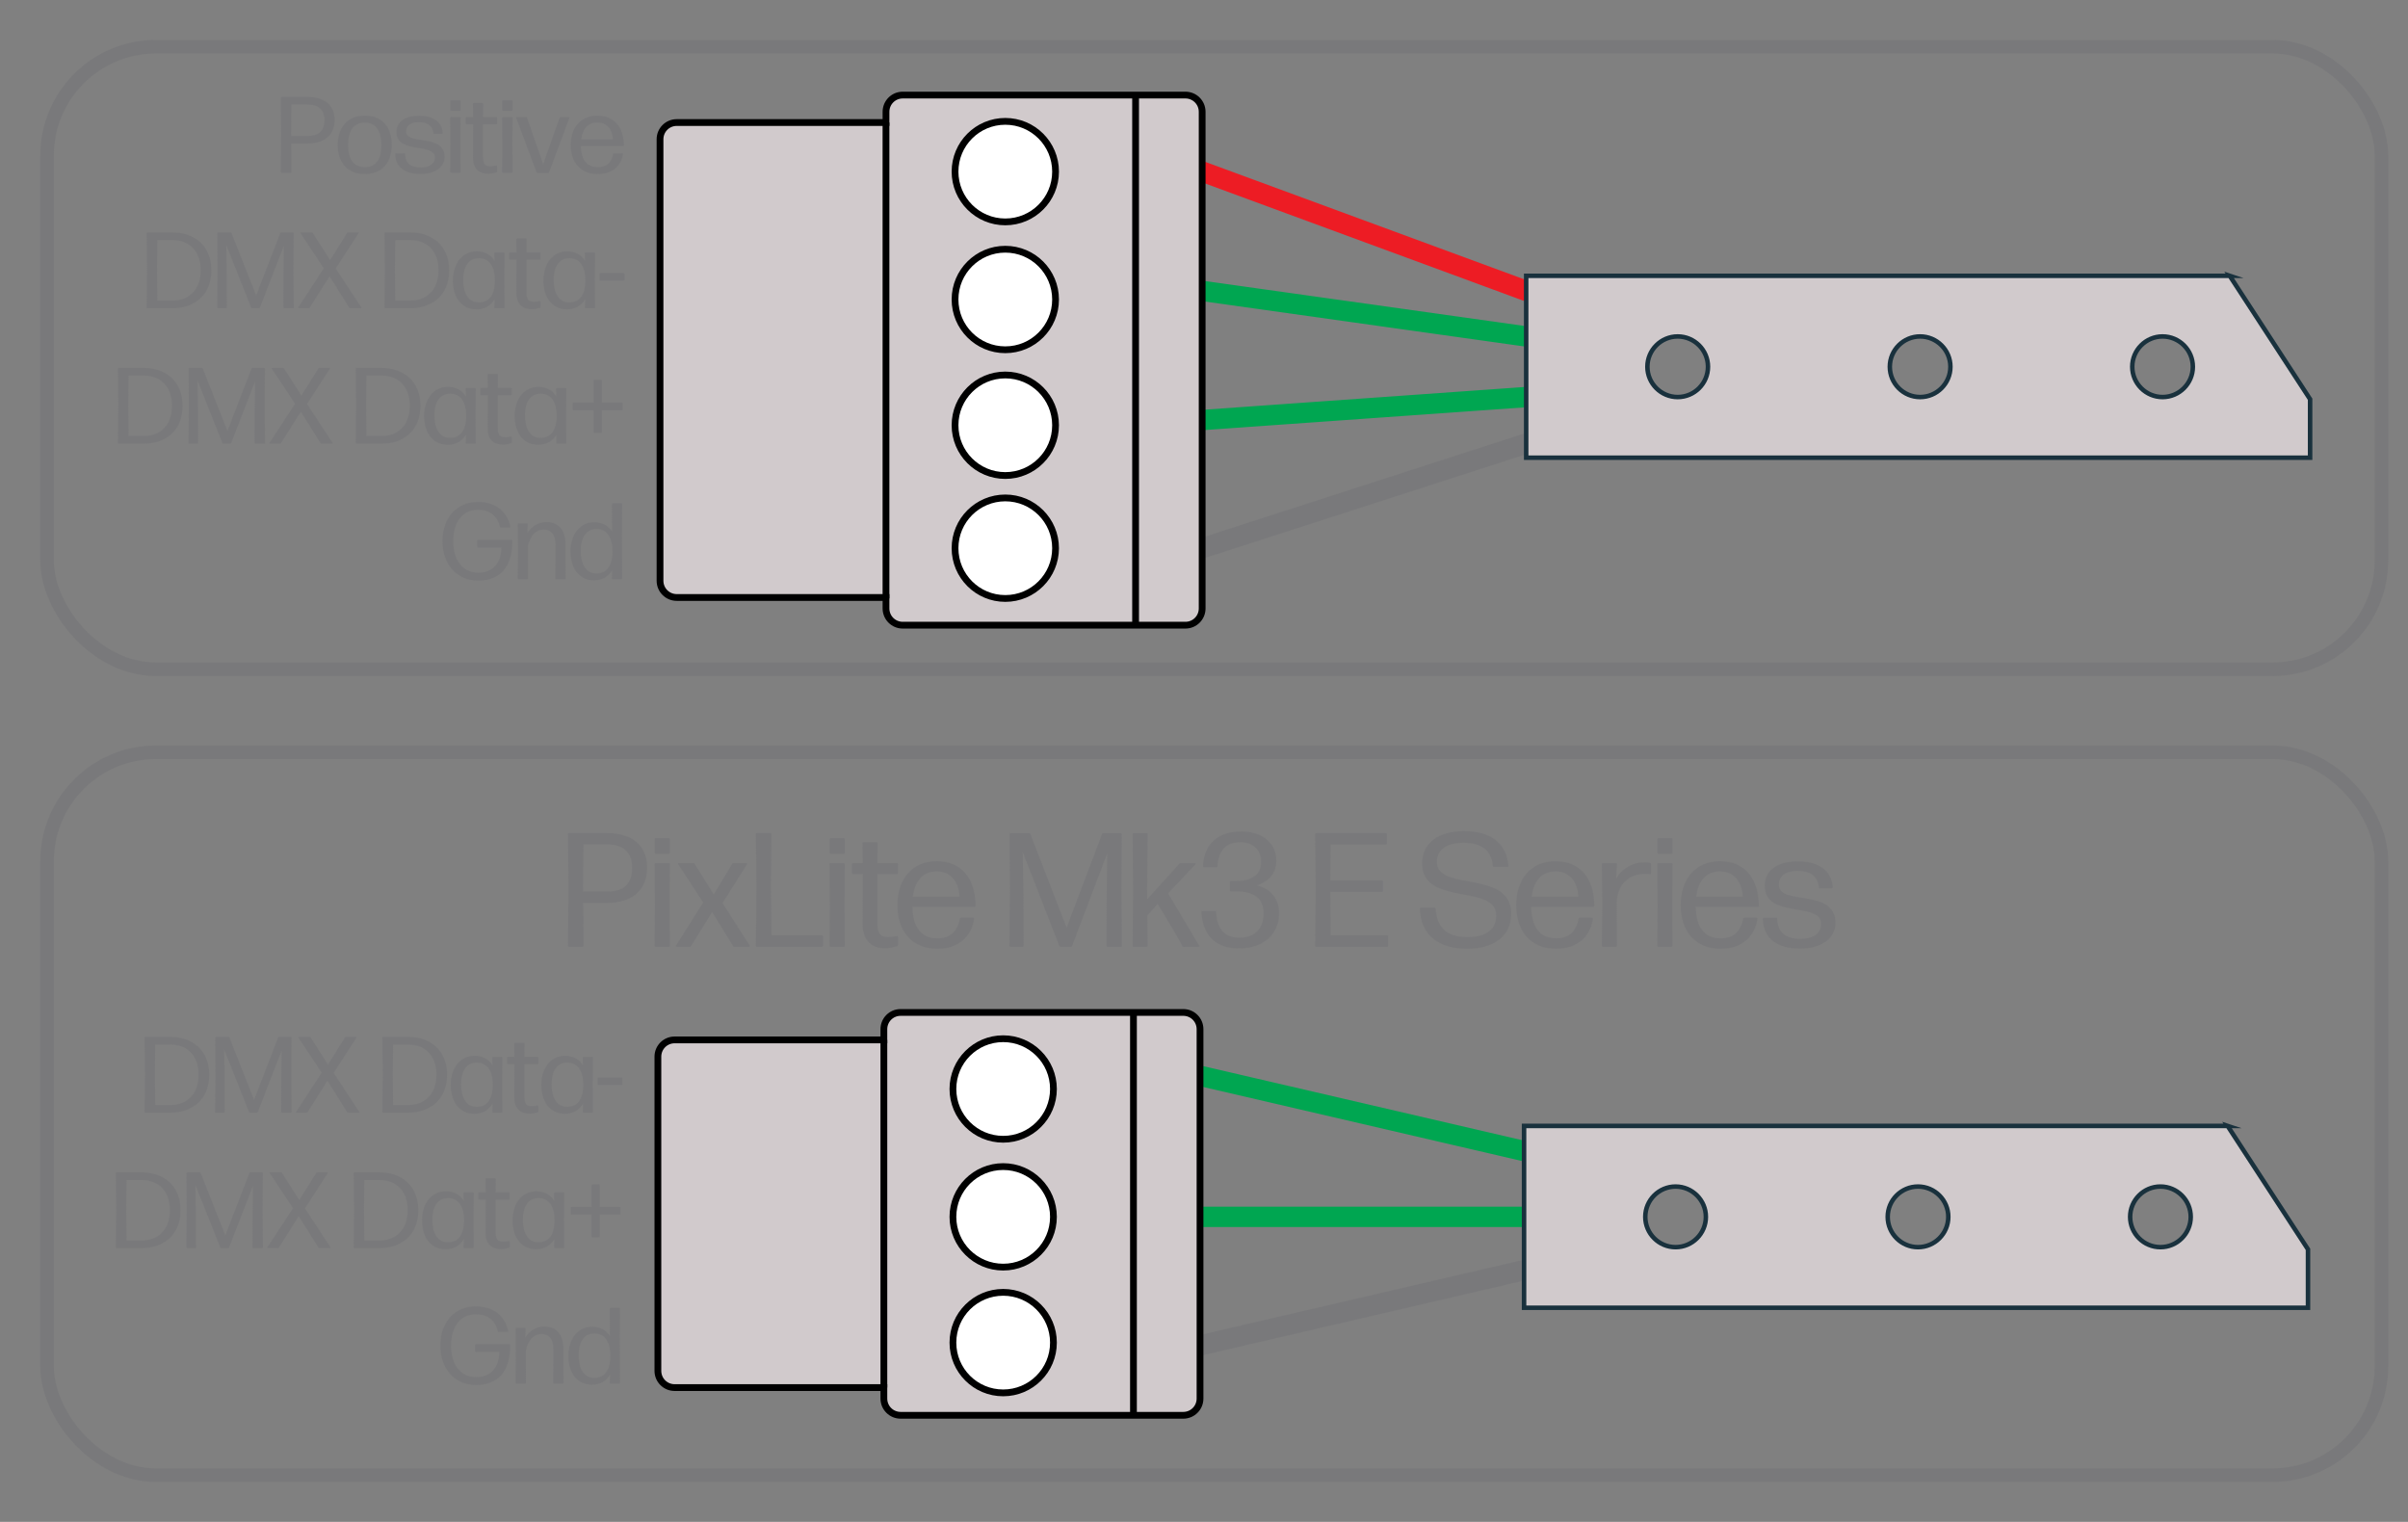 <svg viewBox="0 0 177.771 112.34" xmlns="http://www.w3.org/2000/svg" id="Page_3">
  <rect x="0" y="0" width="177.771" height="112.34" fill="#808080" stroke="none"/>
  <defs>
    <style>
      .cls-1 {
        fill: #fff;
      }

      .cls-1, .cls-2, .cls-3, .cls-4, .cls-5, .cls-6, .cls-7, .cls-8 {
        stroke-miterlimit: 10;
      }

      .cls-1, .cls-6, .cls-7 {
        stroke: #000;
        stroke-width: .5px;
      }

      .cls-2, .cls-3, .cls-4, .cls-8 {
        fill: none;
      }

      .cls-2, .cls-4 {
        stroke: #79797b;
      }

      .cls-3 {
        stroke: #00a651;
      }

      .cls-3, .cls-4, .cls-8 {
        stroke-linecap: round;
        stroke-width: 1.5px;
      }

      .cls-9 {
        fill: #79797b;
        stroke-width: 0px;
      }

      .cls-5 {
        fill-rule: evenodd;
        stroke: #19313d;
        stroke-width: .333px;
      }

      .cls-5, .cls-6 {
        fill: #d1cacc;
      }

      .cls-7 {
        fill: #d0d2d3;
      }

      .cls-8 {
        stroke: #ed1c24;
      }
    </style>
  </defs>
  <g id="ALL_TEXT-3">
    <g>
      <path d="m20.73,12.697l.024-2.814-.024-2.67c0-.032.024-.057.058-.057h1.886c1.249,0,2.032.576,2.032,1.695,0,1.168-.808,1.743-2.024,1.743h-1.184l.017,2.103c0,.032-.024.057-.058.057h-.669c-.033,0-.058-.024-.058-.057Zm.76-2.662h1.24c.735,0,1.225-.32,1.225-1.167,0-.784-.457-1.151-1.257-1.151h-1.192l-.016,2.175v.144Z" class="cls-9"></path>
      <path d="m24.932,10.707c0-1.304.727-2.167,2-2.167,1.281,0,1.991.855,1.991,2.15s-.71,2.159-1.991,2.159c-1.273,0-2-.848-2-2.143Zm2,1.631c.824,0,1.225-.592,1.225-1.631s-.408-1.655-1.225-1.655c-.833,0-1.233.615-1.233,1.655s.408,1.631,1.233,1.631Z" class="cls-9"></path>
      <path d="m29.175,11.378c0-.039.024-.056.058-.056h.612c.032,0,.057.017.057.056.024.68.425.984,1.176.984.62,0,1.028-.265,1.028-.736,0-1.111-2.832-.224-2.832-1.879,0-.783.669-1.199,1.665-1.199.972,0,1.698.408,1.747,1.271,0,.032-.024.056-.058.056h-.579c-.033,0-.058-.016-.058-.056-.049-.544-.449-.8-1.061-.8-.58,0-.947.216-.947.688,0,1.04,2.841.145,2.841,1.871,0,.8-.768,1.264-1.779,1.264-1.127,0-1.846-.488-1.87-1.464Z" class="cls-9"></path>
      <path d="m33.238,12.697l.017-2.07-.017-1.936c0-.031.024-.056.057-.056h.653c.033,0,.058.024.058.056l-.017,1.936.017,2.07c0,.032-.024.057-.058.057h-.653c-.032,0-.057-.024-.057-.057Zm.008-4.573v-.663c0-.032.024-.057.058-.057h.645c.033,0,.058.024.058.057v.663c0,.032-.024.056-.058.056h-.645c-.033,0-.058-.023-.058-.056Z" class="cls-9"></path>
      <path d="m34.919,11.626l.009-2.454h-.49c-.032,0-.058-.024-.058-.057v-.424c0-.031.025-.056.058-.056h.49l-.017-.976c0-.031.024-.056.057-.056h.646c.032,0,.057.024.057.056l-.008.976h.979c.032,0,.058.024.058.056v.424c0,.032-.025.057-.058.057h-.979v2.438c0,.512.171.663.53.663.163,0,.327-.023.441-.048.04-.008.065.009.065.048v.393c0,.031-.017.048-.041.056-.18.048-.4.104-.604.104-.612,0-1.135-.304-1.135-1.199Z" class="cls-9"></path>
      <path d="m37.072,12.697l.017-2.07-.017-1.936c0-.031.024-.056.058-.056h.653c.032,0,.057.024.057.056l-.017,1.936.017,2.07c0,.032-.024.057-.057.057h-.653c-.033,0-.058-.024-.058-.057Zm.009-4.573v-.663c0-.032.024-.057.057-.057h.646c.032,0,.057.024.057.057v.663c0,.032-.024.056-.057.056h-.646c-.032,0-.057-.023-.057-.056Z" class="cls-9"></path>
      <path d="m38.157,8.636h.687c.032,0,.057.024.065.048l1.191,3.438,1.217-3.438c.008-.023.032-.048.064-.048h.604c.041,0,.065.032.049.064l-1.494,4.014c-.008.032-.032.048-.064.048h-.801c-.032,0-.057-.016-.065-.048l-1.502-4.014c-.016-.032.009-.064.049-.064Z" class="cls-9"></path>
      <path d="m42.131,10.707c0-1.287.743-2.167,1.968-2.167s1.942.823,1.959,2.19c0,.032-.024.057-.058.057h-3.118c.024,1.015.441,1.551,1.266,1.551.629,0,1.004-.344,1.118-.968.008-.031.024-.048.058-.048h.604c.033,0,.065.017.058.048-.123.855-.76,1.479-1.845,1.479-1.307,0-2.009-.888-2.009-2.143Zm3.118-.416c-.024-.68-.399-1.247-1.143-1.247-.693,0-1.102.455-1.2,1.247h2.343Z" class="cls-9"></path>
      <path d="m10.826,22.697l.032-2.822-.032-2.662c0-.032.024-.057.057-.057h1.829c1.641,0,2.89.984,2.89,2.799,0,1.903-1.339,2.799-2.873,2.799h-1.846c-.032,0-.057-.024-.057-.057Zm.792-.512h1.175c1.005,0,2.025-.655,2.025-2.23,0-1.503-.931-2.23-2.058-2.23h-1.143l-.024,2.135.024,2.326Z" class="cls-9"></path>
      <path d="m16.039,22.697l.024-2.687-.016-2.798c0-.032.024-.057.057-.057h.923c.032,0,.057.017.065.049l1.82,4.605,1.779-4.605c.009-.032.033-.049.065-.049h.865c.033,0,.058.024.058.057l-.017,2.798.024,2.687c0,.032-.024.057-.058.057h-.652c-.033,0-.058-.024-.058-.057l.009-2.471.024-2.07-1.764,4.55c-.008.031-.032.048-.065.048h-.514c-.033,0-.058-.017-.065-.048l-1.837-4.614.032,2.135.009,2.471c0,.032-.024.057-.058.057h-.596c-.033,0-.058-.024-.058-.057Z" class="cls-9"></path>
      <path d="m22.019,22.689l1.886-2.886-1.714-2.583c-.024-.032,0-.064.041-.064h.791c.024,0,.05.009.065.04l1.282,2.007,1.257-2.007c.017-.031.049-.04.073-.04h.727c.041,0,.065.032.041.064l-1.682,2.599,1.886,2.87c.024.032,0,.064-.041.064h-.775c-.024,0-.057-.008-.073-.04l-1.453-2.319-1.47,2.319c-.017.032-.041.04-.065.04h-.734c-.041,0-.065-.032-.041-.064Z" class="cls-9"></path>
      <path d="m28.384,22.697l.032-2.822-.032-2.662c0-.032.024-.057.057-.057h1.829c1.641,0,2.89.984,2.89,2.799,0,1.903-1.339,2.799-2.873,2.799h-1.846c-.032,0-.057-.024-.057-.057Zm.792-.512h1.175c1.005,0,2.025-.655,2.025-2.23,0-1.503-.931-2.23-2.058-2.23h-1.143l-.024,2.135.024,2.326Z" class="cls-9"></path>
      <path d="m35.173,22.834c-1.135,0-1.739-.936-1.739-2.127s.646-2.151,1.755-2.151c.588,0,1.045.248,1.323.704l-.017-.568c0-.031.024-.056.057-.056h.637c.033,0,.058.024.058.056l-.017,1.959.017,2.047c0,.032-.024.057-.058.057h-.628c-.033,0-.058-.024-.058-.057l.017-.607c-.286.464-.734.744-1.347.744Zm.188-.512c.727,0,1.167-.536,1.176-1.592.008-1.055-.417-1.663-1.159-1.671-.809-.008-1.184.655-1.184,1.591,0,.992.375,1.68,1.167,1.672Z" class="cls-9"></path>
      <path d="m38.126,21.626l.008-2.454h-.49c-.032,0-.057-.024-.057-.057v-.424c0-.031.024-.056.057-.056h.49l-.017-.976c0-.031.024-.056.058-.056h.645c.033,0,.058.024.058.056l-.009.976h.98c.032,0,.057.024.057.056v.424c0,.032-.024.057-.057.057h-.98v2.438c0,.512.172.663.531.663.163,0,.326-.023.44-.048.041-.008.065.009.065.048v.393c0,.031-.017.048-.041.056-.18.048-.399.104-.604.104-.612,0-1.135-.304-1.135-1.199Z" class="cls-9"></path>
      <path d="m41.854,22.834c-1.135,0-1.738-.936-1.738-2.127s.645-2.151,1.755-2.151c.588,0,1.045.248,1.322.704l-.017-.568c0-.031.024-.056.058-.056h.637c.032,0,.057.024.057.056l-.016,1.959.016,2.047c0,.032-.024.057-.057.057h-.629c-.032,0-.057-.024-.057-.057l.016-.607c-.285.464-.734.744-1.347.744Zm.188-.512c.727,0,1.168-.536,1.176-1.592.009-1.055-.416-1.663-1.159-1.671-.808-.008-1.184.655-1.184,1.591,0,.992.376,1.68,1.167,1.672Z" class="cls-9"></path>
      <path d="m44.268,20.65v-.432c0-.031.024-.056.057-.056h1.723c.033,0,.058.024.058.056v.432c0,.032-.024.057-.058.057h-1.723c-.032,0-.057-.024-.057-.057Z" class="cls-9"></path>
      <path d="m8.705,32.697l.032-2.822-.032-2.662c0-.032.024-.057.057-.057h1.829c1.641,0,2.89.984,2.89,2.799,0,1.903-1.339,2.799-2.873,2.799h-1.846c-.032,0-.057-.024-.057-.057Zm.792-.512h1.175c1.005,0,2.025-.655,2.025-2.23,0-1.503-.931-2.23-2.058-2.23h-1.143l-.024,2.135.024,2.326Z" class="cls-9"></path>
      <path d="m13.918,32.697l.024-2.687-.016-2.798c0-.032.024-.057.057-.057h.923c.032,0,.057.017.065.049l1.82,4.605,1.779-4.605c.009-.032.033-.049.065-.049h.865c.033,0,.058.024.058.057l-.017,2.798.024,2.687c0,.032-.024.057-.058.057h-.652c-.033,0-.058-.024-.058-.057l.009-2.471.024-2.07-1.764,4.55c-.008.031-.032.048-.065.048h-.514c-.033,0-.058-.017-.065-.048l-1.837-4.614.032,2.135.009,2.471c0,.032-.024.057-.058.057h-.596c-.033,0-.058-.024-.058-.057Z" class="cls-9"></path>
      <path d="m19.898,32.689l1.886-2.886-1.714-2.583c-.024-.032,0-.064.041-.064h.791c.024,0,.05.009.065.04l1.282,2.007,1.257-2.007c.017-.031.049-.04.073-.04h.727c.041,0,.065.032.041.064l-1.682,2.599,1.886,2.87c.024.032,0,.064-.041.064h-.775c-.024,0-.057-.008-.073-.04l-1.453-2.319-1.47,2.319c-.017.032-.041.04-.065.04h-.734c-.041,0-.065-.032-.041-.064Z" class="cls-9"></path>
      <path d="m26.262,32.697l.032-2.822-.032-2.662c0-.032.024-.057.057-.057h1.829c1.641,0,2.89.984,2.89,2.799,0,1.903-1.339,2.799-2.873,2.799h-1.846c-.032,0-.057-.024-.057-.057Zm.792-.512h1.175c1.005,0,2.025-.655,2.025-2.23,0-1.503-.931-2.23-2.058-2.23h-1.143l-.024,2.135.024,2.326Z" class="cls-9"></path>
      <path d="m33.052,32.834c-1.135,0-1.739-.936-1.739-2.127s.646-2.151,1.755-2.151c.588,0,1.045.248,1.323.704l-.017-.568c0-.031.024-.056.057-.056h.637c.033,0,.058.024.058.056l-.017,1.959.017,2.047c0,.032-.024.057-.058.057h-.628c-.033,0-.058-.024-.058-.057l.017-.607c-.286.464-.734.744-1.347.744Zm.188-.512c.727,0,1.167-.536,1.176-1.592.008-1.055-.417-1.663-1.159-1.671-.809-.008-1.184.655-1.184,1.591,0,.992.375,1.68,1.167,1.672Z" class="cls-9"></path>
      <path d="m36.005,31.626l.008-2.454h-.49c-.032,0-.057-.024-.057-.057v-.424c0-.031.024-.056.057-.056h.49l-.017-.976c0-.031.024-.056.058-.056h.645c.033,0,.058.024.058.056l-.009.976h.98c.032,0,.057.024.057.056v.424c0,.032-.024.057-.057.057h-.98v2.438c0,.512.172.663.531.663.163,0,.326-.023.44-.048.041-.008.065.009.065.048v.393c0,.031-.017.048-.041.056-.18.048-.399.104-.604.104-.612,0-1.135-.304-1.135-1.199Z" class="cls-9"></path>
      <path d="m39.733,32.834c-1.135,0-1.738-.936-1.738-2.127s.645-2.151,1.755-2.151c.588,0,1.045.248,1.322.704l-.017-.568c0-.031.024-.056.058-.056h.637c.032,0,.057.024.057.056l-.016,1.959.016,2.047c0,.032-.024.057-.057.057h-.629c-.032,0-.057-.024-.057-.057l.016-.607c-.285.464-.734.744-1.347.744Zm.188-.512c.727,0,1.168-.536,1.176-1.592.009-1.055-.416-1.663-1.159-1.671-.808-.008-1.184.655-1.184,1.591,0,.992.376,1.68,1.167,1.672Z" class="cls-9"></path>
      <path d="m42.286,30.227v-.455c0-.032.024-.057.058-.057h1.485v-1.623c0-.031.024-.056.058-.056h.489c.033,0,.058.024.058.056v1.623h1.478c.032,0,.057.024.057.057v.455c0,.032-.024.057-.057.057h-1.478v1.615c0,.031-.024.056-.058.056h-.489c-.033,0-.058-.024-.058-.056v-1.615h-1.485c-.033,0-.058-.024-.058-.057Z" class="cls-9"></path>
      <path d="m32.667,39.955c0-1.783,1.094-2.902,2.604-2.902,1.282,0,2.14.647,2.409,1.823.008.04-.009.063-.05.063h-.669c-.033,0-.049-.016-.058-.048-.188-.831-.767-1.255-1.624-1.255-1.103,0-1.82.863-1.82,2.326,0,1.432.727,2.311,1.845,2.311,1.094,0,1.698-.711,1.714-1.854h-1.73c-.032,0-.057-.024-.057-.056v-.456c0-.032.024-.056.057-.056h2.474c.033,0,.058.023.058.063.016,1.903-.865,2.942-2.522,2.942-1.543,0-2.629-1.144-2.629-2.902Z" class="cls-9"></path>
      <path d="m38.215,42.697l.024-1.814-.017-2.191c0-.031.024-.056.058-.056h.62c.033,0,.058.024.058.056l-.024.664c.261-.424.734-.815,1.403-.815.865,0,1.412.56,1.412,1.639v.815l.009,1.703c0,.032-.024.057-.058.057h-.645c-.032,0-.058-.024-.058-.057l.017-1.703v-.791c0-.768-.359-1.111-.882-1.111-.555,0-.996.439-1.159,1.239v.663l.009,1.703c0,.032-.024.057-.058.057h-.653c-.032,0-.057-.024-.057-.057Z" class="cls-9"></path>
      <path d="m43.853,42.834c-1.135,0-1.738-.928-1.738-2.127,0-1.191.645-2.151,1.755-2.151.579,0,1.028.24,1.314.688l-.009-2.03c0-.032.024-.057.058-.057h.637c.032,0,.057.024.057.057l-.016,2.406.016,3.078c0,.032-.024.057-.057.057h-.637c-.033,0-.058-.024-.058-.057l.017-.591c-.277.455-.734.728-1.339.728Zm.188-.504c.719,0,1.168-.536,1.176-1.6.009-1.055-.416-1.679-1.159-1.679-.808-.008-1.184.663-1.184,1.599,0,.992.376,1.688,1.167,1.68Z" class="cls-9"></path>
    </g>
    <g>
      <line y2="21.473" x2="112.67" y1="12.663" x1="88.749" class="cls-8"></line>
      <line y2="24.836" x2="112.67" y1="21.473" x1="88.749" class="cls-3"></line>
      <line y2="29.31" x2="112.67" y1="31.007" x1="88.749" class="cls-3"></line>
      <line y2="40.467" x2="88.749" y1="32.743" x1="112.67" class="cls-4"></line>
      <g>
        <path d="m88.749,8.251c0-.681-.552-1.233-1.233-1.233h-20.874c-.681,0-1.233.552-1.233,1.233v.794h-15.45c-.681,0-1.233.552-1.233,1.233v32.594c0,.681.552,1.233,1.233,1.233h15.45v.812c0,.681.552,1.233,1.233,1.233h20.874c.681,0,1.233-.552,1.233-1.233V8.251Z" class="cls-6"></path>
        <line y2="46.15" x2="83.835" y1="7.018" x1="83.835" class="cls-7"></line>
        <line y2="44.178" x2="65.408" y1="9.045" x1="65.408" class="cls-7"></line>
        <circle r="3.711" cy="12.669" cx="74.216" class="cls-1"></circle>
        <circle r="3.711" cy="22.108" cx="74.216" class="cls-1"></circle>
        <circle r="3.711" cy="31.391" cx="74.216" class="cls-1"></circle>
      </g>
      <path d="m164.61,20.361h-51.94v13.424h57.873v-4.315c-1.978-3.036-3.956-6.072-5.934-9.109Zm-2.722,6.712c0,1.232-1.005,2.237-2.237,2.237s-2.237-1.005-2.237-2.237,1.004-2.237,2.237-2.237,2.237,1.005,2.237,2.237h0Zm-17.898,0c0,1.232-1.004,2.237-2.237,2.237s-2.237-1.005-2.237-2.237,1.005-2.237,2.237-2.237,2.237,1.005,2.237,2.237h0Zm-17.897,0c0,1.232-1.005,2.237-2.237,2.237s-2.237-1.005-2.237-2.237,1.005-2.237,2.237-2.237,2.237,1.005,2.237,2.237Z" class="cls-5"></path>
      <circle r="3.711" cy="40.467" cx="74.216" class="cls-1"></circle>
    </g>
    <g>
      <path d="m10.67,82.079l.033-2.822-.033-2.662c0-.032.024-.057.058-.057h1.828c1.642,0,2.891.984,2.891,2.799,0,1.903-1.339,2.799-2.874,2.799h-1.845c-.033,0-.058-.024-.058-.057Zm.792-.512h1.176c1.004,0,2.024-.655,2.024-2.23,0-1.503-.931-2.23-2.058-2.23h-1.143l-.024,2.135.024,2.326Z" class="cls-9"></path>
      <path d="m15.884,82.079l.024-2.687-.017-2.798c0-.032.024-.057.058-.057h.922c.033,0,.058.017.065.049l1.82,4.605,1.78-4.605c.008-.032.032-.049.065-.049h.865c.032,0,.057.024.057.057l-.017,2.798.025,2.687c0,.032-.025.057-.058.057h-.653c-.032,0-.057-.024-.057-.057l.008-2.471.024-2.07-1.763,4.55c-.009.031-.033.048-.065.048h-.515c-.032,0-.057-.017-.065-.048l-1.837-4.614.033,2.135.008,2.471c0,.032-.024.057-.057.057h-.597c-.032,0-.057-.024-.057-.057Z" class="cls-9"></path>
      <path d="m21.864,82.071l1.886-2.886-1.715-2.583c-.024-.032,0-.064.041-.064h.792c.024,0,.049.009.065.04l1.281,2.007,1.258-2.007c.016-.031.049-.04.073-.04h.727c.041,0,.065.032.041.064l-1.682,2.599,1.886,2.87c.024.032,0,.064-.041.064h-.775c-.024,0-.058-.008-.074-.04l-1.453-2.319-1.469,2.319c-.017.032-.041.04-.065.04h-.735c-.04,0-.064-.032-.04-.064Z" class="cls-9"></path>
      <path d="m28.228,82.079l.032-2.822-.032-2.662c0-.032.024-.057.057-.057h1.829c1.641,0,2.89.984,2.89,2.799,0,1.903-1.339,2.799-2.873,2.799h-1.846c-.032,0-.057-.024-.057-.057Zm.792-.512h1.175c1.005,0,2.025-.655,2.025-2.23,0-1.503-.931-2.23-2.058-2.23h-1.143l-.024,2.135.024,2.326Z" class="cls-9"></path>
      <path d="m35.017,82.216c-1.135,0-1.739-.936-1.739-2.127s.646-2.151,1.755-2.151c.588,0,1.045.248,1.323.704l-.017-.568c0-.031.024-.056.057-.056h.637c.033,0,.058.024.058.056l-.017,1.959.017,2.047c0,.032-.024.057-.058.057h-.628c-.033,0-.058-.024-.058-.057l.017-.607c-.286.464-.734.744-1.347.744Zm.188-.512c.727,0,1.167-.536,1.176-1.592.008-1.055-.417-1.663-1.159-1.671-.809-.008-1.184.655-1.184,1.591,0,.992.375,1.68,1.167,1.672Z" class="cls-9"></path>
      <path d="m37.97,81.008l.008-2.454h-.49c-.032,0-.057-.024-.057-.057v-.424c0-.031.024-.056.057-.056h.49l-.017-.976c0-.031.024-.056.058-.056h.645c.033,0,.058.024.058.056l-.009.976h.98c.032,0,.057.024.057.056v.424c0,.032-.024.057-.057.057h-.98v2.438c0,.512.172.663.531.663.163,0,.326-.023.44-.048.041-.008.065.009.065.048v.393c0,.031-.017.048-.041.056-.18.048-.399.104-.604.104-.612,0-1.135-.304-1.135-1.199Z" class="cls-9"></path>
      <path d="m41.699,82.216c-1.135,0-1.738-.936-1.738-2.127s.645-2.151,1.755-2.151c.588,0,1.045.248,1.322.704l-.017-.568c0-.031.024-.056.058-.056h.637c.032,0,.057.024.057.056l-.016,1.959.016,2.047c0,.032-.024.057-.057.057h-.629c-.032,0-.057-.024-.057-.057l.016-.607c-.285.464-.734.744-1.347.744Zm.188-.512c.727,0,1.168-.536,1.176-1.592.009-1.055-.416-1.663-1.159-1.671-.808-.008-1.184.655-1.184,1.591,0,.992.376,1.68,1.167,1.672Z" class="cls-9"></path>
      <path d="m44.113,80.032v-.432c0-.031.024-.056.057-.056h1.723c.033,0,.058.024.058.056v.432c0,.032-.024.057-.058.057h-1.723c-.032,0-.057-.024-.057-.057Z" class="cls-9"></path>
      <path d="m8.549,92.079l.033-2.822-.033-2.662c0-.032.024-.057.058-.057h1.828c1.642,0,2.891.984,2.891,2.799,0,1.903-1.339,2.799-2.874,2.799h-1.845c-.033,0-.058-.024-.058-.057Zm.792-.512h1.176c1.004,0,2.024-.655,2.024-2.23,0-1.503-.931-2.23-2.058-2.23h-1.143l-.024,2.135.024,2.326Z" class="cls-9"></path>
      <path d="m13.762,92.079l.024-2.687-.017-2.798c0-.032.024-.057.058-.057h.922c.033,0,.058.017.065.049l1.82,4.605,1.78-4.605c.008-.032.032-.049.065-.049h.865c.032,0,.057.024.057.057l-.017,2.798.025,2.687c0,.032-.025.057-.058.057h-.653c-.032,0-.057-.024-.057-.057l.008-2.471.024-2.07-1.763,4.55c-.009.031-.033.048-.065.048h-.515c-.032,0-.057-.017-.065-.048l-1.837-4.614.033,2.135.008,2.471c0,.032-.024.057-.057.057h-.597c-.032,0-.057-.024-.057-.057Z" class="cls-9"></path>
      <path d="m19.743,92.071l1.886-2.886-1.715-2.583c-.024-.032,0-.064.041-.064h.792c.024,0,.049.009.065.04l1.281,2.007,1.258-2.007c.016-.031.049-.04.073-.04h.727c.041,0,.065.032.041.064l-1.682,2.599,1.886,2.87c.024.032,0,.064-.041.064h-.775c-.024,0-.058-.008-.074-.04l-1.453-2.319-1.469,2.319c-.017.032-.041.04-.065.04h-.735c-.04,0-.064-.032-.04-.064Z" class="cls-9"></path>
      <path d="m26.107,92.079l.032-2.822-.032-2.662c0-.032.024-.057.057-.057h1.829c1.641,0,2.89.984,2.89,2.799,0,1.903-1.339,2.799-2.873,2.799h-1.846c-.032,0-.057-.024-.057-.057Zm.792-.512h1.175c1.005,0,2.025-.655,2.025-2.23,0-1.503-.931-2.23-2.058-2.23h-1.143l-.024,2.135.024,2.326Z" class="cls-9"></path>
      <path d="m32.896,92.216c-1.135,0-1.739-.936-1.739-2.127s.646-2.151,1.755-2.151c.588,0,1.045.248,1.323.704l-.017-.568c0-.031.024-.056.057-.056h.637c.033,0,.058.024.058.056l-.017,1.959.017,2.047c0,.032-.024.057-.058.057h-.628c-.033,0-.058-.024-.058-.057l.017-.607c-.286.464-.734.744-1.347.744Zm.188-.512c.727,0,1.167-.536,1.176-1.592.008-1.055-.417-1.663-1.159-1.671-.809-.008-1.184.655-1.184,1.591,0,.992.375,1.68,1.167,1.672Z" class="cls-9"></path>
      <path d="m35.849,91.008l.008-2.454h-.49c-.032,0-.057-.024-.057-.057v-.424c0-.031.024-.056.057-.056h.49l-.017-.976c0-.031.024-.056.058-.056h.645c.033,0,.058.024.058.056l-.009.976h.98c.032,0,.057.024.057.056v.424c0,.032-.024.057-.057.057h-.98v2.438c0,.512.172.663.531.663.163,0,.326-.023.44-.048.041-.008.065.009.065.048v.393c0,.031-.017.048-.041.056-.18.048-.399.104-.604.104-.612,0-1.135-.304-1.135-1.199Z" class="cls-9"></path>
      <path d="m39.578,92.216c-1.135,0-1.738-.936-1.738-2.127s.645-2.151,1.755-2.151c.588,0,1.045.248,1.322.704l-.017-.568c0-.031.024-.056.058-.056h.637c.032,0,.057.024.057.056l-.016,1.959.016,2.047c0,.032-.024.057-.057.057h-.629c-.032,0-.057-.024-.057-.057l.016-.607c-.285.464-.734.744-1.347.744Zm.188-.512c.727,0,1.168-.536,1.176-1.592.009-1.055-.416-1.663-1.159-1.671-.808-.008-1.184.655-1.184,1.591,0,.992.376,1.68,1.167,1.672Z" class="cls-9"></path>
      <path d="m42.131,89.608v-.455c0-.032.024-.057.058-.057h1.485v-1.623c0-.031.024-.056.058-.056h.489c.033,0,.058.024.058.056v1.623h1.478c.032,0,.057.024.057.057v.455c0,.032-.024.057-.057.057h-1.478v1.615c0,.031-.024.056-.058.056h-.489c-.033,0-.058-.024-.058-.056v-1.615h-1.485c-.033,0-.058-.024-.058-.057Z" class="cls-9"></path>
      <path d="m32.511,99.337c0-1.783,1.095-2.902,2.604-2.902,1.281,0,2.139.647,2.408,1.823.008.04-.008.063-.049.063h-.67c-.032,0-.049-.016-.057-.048-.188-.831-.768-1.255-1.625-1.255-1.102,0-1.82.863-1.82,2.326,0,1.432.727,2.311,1.845,2.311,1.095,0,1.698-.711,1.715-1.854h-1.73c-.033,0-.058-.024-.058-.056v-.456c0-.032.024-.056.058-.056h2.474c.032,0,.057.023.057.063.017,1.903-.865,2.942-2.522,2.942-1.543,0-2.629-1.144-2.629-2.902Z" class="cls-9"></path>
      <path d="m38.058,102.079l.024-1.814-.016-2.191c0-.031.024-.056.057-.056h.621c.032,0,.057.024.057.056l-.024.664c.262-.424.734-.815,1.404-.815.865,0,1.412.56,1.412,1.639v.815l.008,1.703c0,.032-.024.057-.057.057h-.646c-.032,0-.057-.024-.057-.057l.017-1.703v-.791c0-.768-.359-1.111-.882-1.111-.556,0-.996.439-1.159,1.239v.663l.008,1.703c0,.032-.024.057-.057.057h-.653c-.033,0-.058-.024-.058-.057Z" class="cls-9"></path>
      <path d="m43.698,102.216c-1.135,0-1.739-.928-1.739-2.127,0-1.191.646-2.151,1.755-2.151.58,0,1.029.24,1.314.688l-.008-2.03c0-.032.024-.057.057-.057h.637c.033,0,.058.024.058.057l-.017,2.406.017,3.078c0,.032-.024.057-.058.057h-.637c-.032,0-.057-.024-.057-.057l.017-.591c-.278.455-.735.728-1.339.728Zm.188-.504c.719,0,1.167-.536,1.176-1.6.008-1.055-.417-1.679-1.159-1.679-.809-.008-1.184.663-1.184,1.599,0,.992.375,1.688,1.167,1.68Z" class="cls-9"></path>
    </g>
    <g>
      <line y2="84.969" x2="112.514" y1="79.414" x1="88.592" class="cls-3"></line>
      <line y2="89.826" x2="112.514" y1="89.826" x1="88.592" class="cls-3"></line>
      <line y2="99.316" x2="88.592" y1="93.76" x1="112.514" class="cls-4"></line>
      <g>
        <path d="m88.592,75.97c0-.681-.552-1.233-1.233-1.233h-20.874c-.681,0-1.233.552-1.233,1.233v.794h-15.45c-.681,0-1.233.552-1.233,1.233v23.199c0,.681.552,1.233,1.233,1.233h15.45v.812c0,.681.552,1.233,1.233,1.233h20.874c.681,0,1.233-.552,1.233-1.233v-27.271Z" class="cls-6"></path>
        <line y2="104.474" x2="83.678" y1="74.737" x1="83.678" class="cls-7"></line>
        <line y2="102.429" x2="65.252" y1="76.763" x1="65.252" class="cls-7"></line>
        <circle r="3.711" cy="80.387" cx="74.06" class="cls-1"></circle>
        <circle r="3.711" cy="89.826" cx="74.06" class="cls-1"></circle>
        <circle r="3.711" cy="99.109" cx="74.06" class="cls-1"></circle>
      </g>
      <path d="m164.454,83.114h-51.94v13.424h57.873v-4.315c-1.978-3.036-3.956-6.072-5.934-9.109Zm-2.722,6.712c0,1.232-1.005,2.237-2.237,2.237s-2.237-1.005-2.237-2.237,1.004-2.237,2.237-2.237,2.237,1.005,2.237,2.237h0Zm-17.898,0c0,1.232-1.004,2.237-2.237,2.237s-2.237-1.005-2.237-2.237,1.005-2.237,2.237-2.237,2.237,1.005,2.237,2.237h0Zm-17.897,0c0,1.232-1.005,2.237-2.237,2.237s-2.237-1.005-2.237-2.237,1.005-2.237,2.237-2.237,2.237,1.005,2.237,2.237Z" class="cls-5"></path>
    </g>
    <g>
      <path d="m41.93,69.808l.036-4.222-.036-4.006c0-.048.036-.084.084-.084h2.771c1.835,0,2.986.863,2.986,2.543,0,1.751-1.188,2.614-2.975,2.614h-1.739l.024,3.154c0,.048-.036.084-.084.084h-.983c-.048,0-.084-.036-.084-.084Zm1.115-3.994h1.823c1.079,0,1.799-.479,1.799-1.751,0-1.175-.672-1.727-1.847-1.727h-1.751l-.024,3.262v.216Z" class="cls-9"></path>
      <path d="m48.326,69.808l.023-3.106-.023-2.902c0-.048.036-.084.084-.084h.959c.048,0,.084.036.084.084l-.023,2.902.023,3.106c0,.048-.036.084-.084.084h-.959c-.048,0-.084-.036-.084-.084Zm.012-6.86v-.995c0-.048.036-.084.084-.084h.947c.048,0,.084.036.084.084v.995c0,.048-.036.084-.084.084h-.947c-.048,0-.084-.036-.084-.084Z" class="cls-9"></path>
      <path d="m49.91,69.796l2.003-3.179-1.835-2.807c-.036-.048-.012-.096.048-.096h1.067c.036,0,.072.012.096.061l1.403,2.254,1.355-2.254c.023-.049.072-.061.107-.061h.924c.06,0,.096.048.06.096l-1.799,2.854,2.003,3.131c.036.048,0,.096-.06.096h-1.067c-.036,0-.072-.012-.096-.06l-1.548-2.507-1.547,2.507c-.024.048-.06.06-.096.06h-.96c-.06,0-.096-.048-.06-.096Z" class="cls-9"></path>
      <path d="m55.802,69.808l.048-4.33-.048-3.897c0-.048.036-.084.084-.084h.983c.048,0,.084.036.084.084l-.036,3.85.036,3.61h3.729c.048,0,.084.036.084.084v.684c0,.048-.036.084-.084.084h-4.797c-.048,0-.084-.036-.084-.084Z" class="cls-9"></path>
      <path d="m61.238,69.808l.023-3.106-.023-2.902c0-.048.036-.084.084-.084h.959c.048,0,.084.036.084.084l-.023,2.902.023,3.106c0,.048-.036.084-.084.084h-.959c-.048,0-.084-.036-.084-.084Zm.012-6.86v-.995c0-.048.036-.084.084-.084h.947c.048,0,.084.036.084.084v.995c0,.048-.036.084-.084.084h-.947c-.048,0-.084-.036-.084-.084Z" class="cls-9"></path>
      <path d="m63.685,68.2l.012-3.682h-.719c-.049,0-.084-.036-.084-.084v-.636c0-.048.035-.084.084-.084h.719l-.023-1.463c0-.048.036-.084.084-.084h.947c.048,0,.084.036.084.084l-.012,1.463h1.438c.049,0,.084.036.084.084v.636c0,.048-.035.084-.084.084h-1.438v3.658c0,.768.252.995.779.995.24,0,.479-.036.647-.072.061-.012.096.013.096.072v.588c0,.048-.023.072-.06.084-.264.072-.588.156-.888.156-.899,0-1.667-.456-1.667-1.8Z" class="cls-9"></path>
      <path d="m66.254,66.821c0-1.931,1.092-3.25,2.891-3.25s2.854,1.235,2.879,3.286c0,.048-.036.084-.084.084h-4.582c.036,1.523.647,2.326,1.859,2.326.923,0,1.475-.516,1.643-1.451.012-.048.036-.071.084-.071h.888c.048,0,.096.023.084.071-.18,1.283-1.115,2.219-2.711,2.219-1.919,0-2.95-1.331-2.95-3.214Zm4.582-.624c-.036-1.02-.588-1.87-1.68-1.87-1.02,0-1.619.684-1.763,1.87h3.442Z" class="cls-9"></path>
      <path d="m74.521,69.808l.036-4.029-.024-4.198c0-.048.036-.084.084-.084h1.355c.048,0,.084.024.096.072l2.675,6.908,2.614-6.908c.012-.048.048-.072.096-.072h1.271c.048,0,.084.036.084.084l-.023,4.198.035,4.029c0,.048-.035.084-.084.084h-.959c-.048,0-.084-.036-.084-.084l.012-3.706.036-3.106-2.591,6.824c-.012.048-.048.072-.096.072h-.756c-.048,0-.084-.024-.096-.072l-2.698-6.92.048,3.202.012,3.706c0,.048-.036.084-.084.084h-.875c-.048,0-.084-.036-.084-.084Z" class="cls-9"></path>
      <path d="m83.618,69.808l.036-4.078-.036-4.149c0-.048.036-.084.084-.084h.936c.048,0,.084.036.084.084l-.036,4.126v.684l2.374-2.627c.024-.036.061-.048.097-.048h1.031c.072,0,.096.048.048.108l-2.003,2.122,2.291,3.851c.036.048,0,.096-.061.096h-1.067c-.036,0-.084-.012-.107-.06l-.504-.912-1.319-2.194-.768.852.024,2.23c0,.048-.036.084-.084.084h-.936c-.048,0-.084-.036-.084-.084Z" class="cls-9"></path>
      <path d="m88.693,67.337c0-.048.036-.084.084-.084h.924c.048,0,.084.024.084.084.048,1.199.588,1.883,1.728,1.883,1.163,0,1.763-.72,1.774-1.774.012-1.092-.672-1.644-2.003-1.644h-.407c-.048,0-.084-.036-.084-.084v-.6c0-.048.036-.084.084-.084h.407c1.235,0,1.823-.552,1.823-1.415,0-.911-.647-1.451-1.511-1.451-1.08,0-1.644.6-1.716,1.763,0,.061-.035.084-.084.084h-.899c-.048,0-.084-.036-.084-.084.072-1.679,1.176-2.555,2.831-2.555,1.487,0,2.578.815,2.578,2.147,0,1.055-.659,1.583-1.451,1.835,1.031.228,1.655.983,1.655,2.062,0,1.583-1.211,2.591-2.938,2.591s-2.675-.912-2.795-2.675Z" class="cls-9"></path>
      <path d="m97.093,69.808l.036-4.258-.036-3.97c0-.048.036-.084.084-.084h5.121c.048,0,.084.036.084.084v.684c0,.048-.036.084-.084.084h-4.065l-.024,2.639h3.802c.048,0,.084.036.084.084v.684c0,.048-.036.084-.084.084h-3.802l.024,3.202h4.161c.048,0,.084.036.084.084v.684c0,.048-.036.084-.084.084h-5.217c-.048,0-.084-.036-.084-.084Z" class="cls-9"></path>
      <path d="m104.821,67.085c0-.048.036-.084.084-.084h.995c.048,0,.084.024.084.084.108,1.296.708,2.087,2.351,2.087,1.248,0,2.123-.456,2.123-1.595,0-2.363-5.469-.647-5.469-3.838,0-1.523,1.211-2.387,3.082-2.387,1.919,0,3.131.827,3.286,2.555.012.048-.023.084-.071.084h-.996c-.048,0-.084-.024-.084-.084-.096-1.115-.804-1.691-2.158-1.691-1.188,0-1.968.443-1.968,1.427,0,2.195,5.481.528,5.481,3.803,0,1.715-1.331,2.59-3.25,2.59-2.147,0-3.418-1.031-3.49-2.95Z" class="cls-9"></path>
      <path d="m111.936,66.821c0-1.931,1.092-3.25,2.891-3.25s2.854,1.235,2.878,3.286c0,.048-.035.084-.083.084h-4.582c.036,1.523.647,2.326,1.859,2.326.923,0,1.475-.516,1.643-1.451.013-.048.036-.071.084-.071h.888c.048,0,.096.023.084.071-.18,1.283-1.115,2.219-2.711,2.219-1.919,0-2.95-1.331-2.95-3.214Zm4.582-.624c-.036-1.02-.588-1.87-1.68-1.87-1.02,0-1.619.684-1.763,1.87h3.442Z" class="cls-9"></path>
      <path d="m118.261,69.808l.036-3.07-.036-2.938c0-.048.036-.084.084-.084h.936c.048,0,.084.036.084.084l-.049,1.067c.444-.791,1.235-1.211,2.1-1.211.144,0,.275.012.396.048.048,0,.072.036.072.084v.672c0,.06-.036.084-.097.071-.096-.012-.228-.023-.348-.023-1.056,0-1.979.636-2.087,2.015l.013,3.286c0,.048-.036.084-.084.084h-.936c-.048,0-.084-.036-.084-.084Z" class="cls-9"></path>
      <path d="m122.352,69.808l.023-3.106-.023-2.902c0-.048.036-.084.084-.084h.959c.048,0,.084.036.084.084l-.023,2.902.023,3.106c0,.048-.036.084-.084.084h-.959c-.048,0-.084-.036-.084-.084Zm.012-6.86v-.995c0-.048.036-.084.084-.084h.947c.048,0,.084.036.084.084v.995c0,.048-.036.084-.084.084h-.947c-.048,0-.084-.036-.084-.084Z" class="cls-9"></path>
      <path d="m124.08,66.821c0-1.931,1.092-3.25,2.891-3.25s2.854,1.235,2.879,3.286c0,.048-.036.084-.084.084h-4.582c.036,1.523.647,2.326,1.859,2.326.923,0,1.475-.516,1.643-1.451.012-.048.036-.071.084-.071h.888c.048,0,.096.023.084.071-.18,1.283-1.115,2.219-2.711,2.219-1.919,0-2.95-1.331-2.95-3.214Zm4.582-.624c-.036-1.02-.588-1.87-1.68-1.87-1.02,0-1.619.684-1.763,1.87h3.442Z" class="cls-9"></path>
      <path d="m130.14,67.829c0-.061.036-.084.084-.084h.899c.048,0,.084.023.084.084.036,1.02.624,1.475,1.727,1.475.912,0,1.512-.396,1.512-1.104,0-1.667-4.162-.336-4.162-2.818,0-1.175.983-1.799,2.447-1.799,1.427,0,2.494.611,2.566,1.907,0,.048-.036.084-.084.084h-.852c-.048,0-.084-.024-.084-.084-.072-.815-.659-1.199-1.56-1.199-.852,0-1.391.323-1.391,1.031,0,1.559,4.174.216,4.174,2.807,0,1.199-1.128,1.895-2.615,1.895-1.654,0-2.71-.731-2.746-2.194Z" class="cls-9"></path>
    </g>
    <rect ry="8.043" rx="8.043" height="45.957" width="172.34" y="3.447" x="3.473" class="cls-2"></rect>
    <rect ry="8.043" rx="8.043" height="53.362" width="172.34" y="55.532" x="3.473" class="cls-2"></rect>
  </g>
</svg>